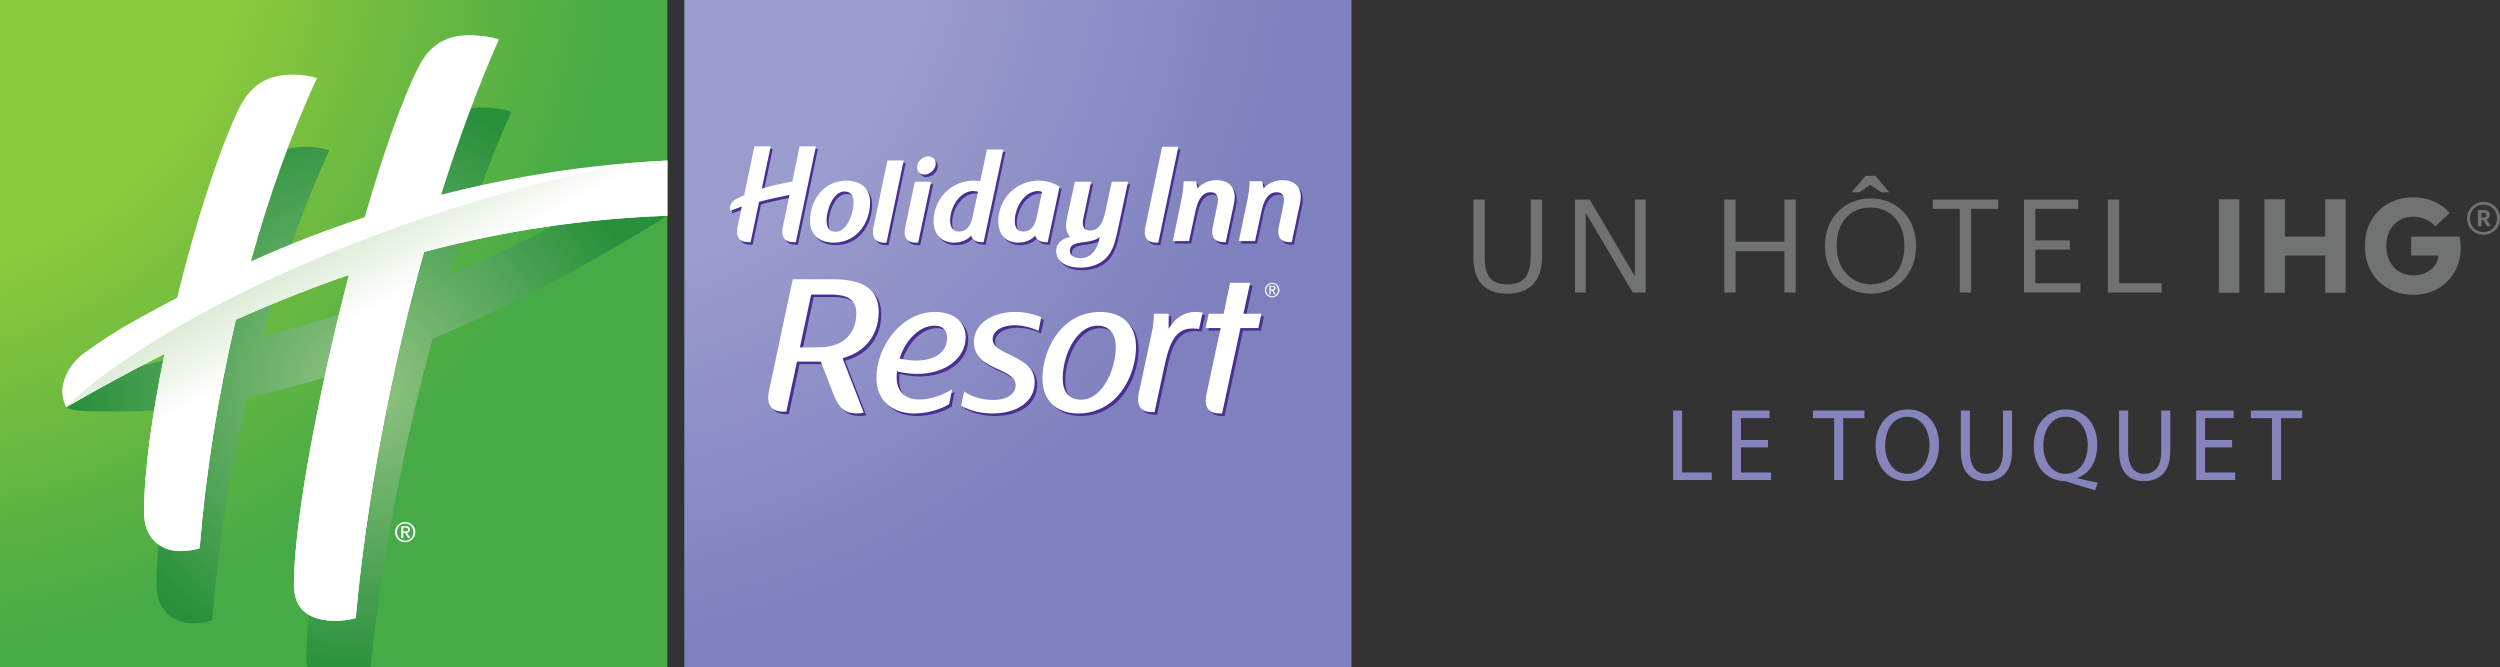 <?xml version="1.0" encoding="UTF-8"?><svg xmlns="http://www.w3.org/2000/svg" xmlns:xlink="http://www.w3.org/1999/xlink" viewBox="0 0 399.564 106.617"><rect x="0" y="0" width="399.564" height="106.617" fill="#333333" stroke="none"/><defs><style>.m{fill:url(#i);mix-blend-mode:multiply;}.n{fill:#717372;}.o{fill:#fff;}.p{isolation:isolate;}.q{fill:url(#f);}.r{fill:#492f92;}.s{fill:url(#h);}.t{fill:#8685bb;}.u{fill:url(#j);}</style><radialGradient id="f" cx="296.71" cy="-62.213" fx="296.71" fy="-62.213" r="136.266" gradientTransform="translate(-166.665 40.725) scale(.868)" gradientUnits="userSpaceOnUse"><stop offset=".489" stop-color="#9a9ccd"/><stop offset="1" stop-color="#7e81be"/></radialGradient><radialGradient id="h" cx="170.736" cy="-62.214" fx="170.736" fy="-62.214" r="136.282" gradientTransform="translate(-166.665 40.725) scale(.868)" gradientUnits="userSpaceOnUse"><stop offset=".489" stop-color="#8cc83c"/><stop offset="1" stop-color="#46aa46"/></radialGradient><radialGradient id="i" cx="58.401" cy="61.897" fx="58.401" fy="61.897" r="46.521" gradientTransform="matrix(1, 0, 0, 1, 0, 0)" gradientUnits="userSpaceOnUse"><stop offset="0" stop-color="#92c484"/><stop offset="1" stop-color="#28903b"/></radialGradient><linearGradient id="j" x1="63.557" y1="54.67" x2="49.371" y2="27.99" gradientTransform="matrix(1, 0, 0, 1, 0, 0)" gradientUnits="userSpaceOnUse"><stop offset=".213" stop-color="#fff"/><stop offset="1" stop-color="#bcd9b1"/></linearGradient></defs><g style="isolation:isolate;"><g id="a"/><g id="b"><g id="c"><g><g><g id="d"><path d="M267.408,65.617h1.432v9.895h4.742v1.202h-6.174v-11.097Z" style="fill:#8685bb;"/><path d="M282.571,71.511h-4.313v4.001h4.808v1.202h-6.24v-11.097h5.993v1.202h-4.561v3.507h4.313v1.185Z" style="fill:#8685bb;"/><path d="M293.142,66.835h-3.375v-1.218h8.216v1.218h-3.392v9.879h-1.449v-9.879Z" style="fill:#8685bb;"/><path d="M309.903,71.05c0,3.82-2.322,5.845-5.153,5.845-2.931,0-4.989-2.271-4.989-5.63,0-3.523,2.189-5.829,5.153-5.829,3.029,0,4.989,2.321,4.989,5.614Zm-8.611,.182c0,2.371,1.284,4.494,3.54,4.494,2.272,0,3.556-2.091,3.556-4.609,0-2.206-1.152-4.512-3.54-4.512-2.371,0-3.556,2.19-3.556,4.627Z" style="fill:#8685bb;"/><path d="M314.842,65.617v6.569c0,2.485,1.103,3.539,2.585,3.539,1.646,0,2.7-1.086,2.7-3.539v-6.569h1.448v6.471c0,3.407-1.794,4.807-4.198,4.807-2.272,0-3.984-1.3-3.984-4.741v-6.536h1.449Z" style="fill:#8685bb;"/><path d="M334.863,78.344c-1.498-.396-2.963-.84-4.247-1.284-.23-.082-.461-.165-.676-.165-2.634-.099-4.89-2.041-4.89-5.614s2.174-5.845,5.17-5.845c3.013,0,4.973,2.338,4.973,5.614,0,2.849-1.317,4.676-3.161,5.318v.065c1.103,.28,2.305,.544,3.243,.708l-.412,1.202Zm-1.186-7.228c0-2.223-1.152-4.512-3.507-4.512-2.42,0-3.605,2.239-3.589,4.644-.017,2.354,1.284,4.478,3.523,4.478,2.288,0,3.572-2.074,3.572-4.609Z" style="fill:#8685bb;"/><path d="M340.132,65.617v6.569c0,2.485,1.103,3.539,2.585,3.539,1.646,0,2.7-1.086,2.7-3.539v-6.569h1.448v6.471c0,3.407-1.794,4.807-4.198,4.807-2.271,0-3.984-1.3-3.984-4.741v-6.536h1.449Z" style="fill:#8685bb;"/><path d="M356.745,71.511h-4.313v4.001h4.808v1.202h-6.24v-11.097h5.993v1.202h-4.561v3.507h4.313v1.185Z" style="fill:#8685bb;"/><path d="M363.117,66.835h-3.376v-1.218h8.216v1.218h-3.392v9.879h-1.448v-9.879Z" style="fill:#8685bb;"/></g><g><g id="e"><rect x="109.369" y="0" width="106.632" height="106.617" style="fill:url(#f);"/></g><g id="g"><rect width="106.655" height="106.617" style="fill:url(#h);"/></g><path d="M106.655,25.649c-13.309,8.303-24.681,14.029-34.524,18.159l.339-1.142c2.775-8.747,5.857-17.139,9.261-24.795-1.097-.411-3.023-.694-4.787-.694-3.765,0-6.318,1.687-7.958,4.899-2.745,5.319-5.804,14.107-8.708,24.166l-.626,2.287c-6.626,2.237-12.447,3.784-17.641,5.087l.07-.273c2.938-10.487,6.475-20.457,10.555-29.319-.854-.287-2.465-.573-3.655-.573-4.471,0-7.089,1.714-9.119,6.126-2.973,6.384-6.193,16.291-8.871,26.812-9.502,2.42-11.126,2.74-16.834,4.135-5.094,1.229-4.096,3.457-3.552,4.492,.413,.845,4.979,.75,9.069,.75,2.56-.005,5.653-.151,9.26-.549l-.647,2.869c-1.973,9.571-3.274,18.743-3.274,25.323,0,3.907,2.406,6.211,5.854,6.211,.928,0,2.47-.225,3.038-.496,.96-11.848,2.879-23.933,5.588-35.6,5.145-1.066,10.964-2.608,17.425-4.787-4.502,17.945-7.966,36.875-7.966,46.238,0,.6,.074,1.143,.168,1.643h10.106c1.755-16.777,5.174-35.066,9.91-52.494,11.035-4.594,23.555-10.925,37.52-19.643v-8.832Z" style="fill:url(#i); mix-blend-mode:multiply;"/><path d="M106.655,25.66v8.82c-13.258,.479-26.16,2.385-38.889,5.792-5.428,19.378-9.217,39.986-10.915,58.499-.491,.209-2.193,.455-3.109,.455-4.297,0-6.767-1.72-6.767-5.81,0-9.911,3.889-30.622,8.788-49.472-5.972,2.042-11.968,4.432-18.064,7.151-2.81,11.932-4.807,24.343-5.788,36.503-.544,.26-2.081,.479-3.038,.479-3.454,0-5.851-2.287-5.851-6.194,0-6.592,1.306-15.779,3.28-25.332-5.151,2.613-10.387,5.443-15.726,8.537-.544-1.029-.703-2.415-.588-3.206,.177-1.147,.884-3.629,3.62-5.573,5.33-3.839,8.374-5.328,14.701-8.729,2.816-11.51,6.362-22.62,9.553-29.558,2.03-4.409,4.648-6.099,9.133-6.099,1.185,0,2.816,.269,3.655,.549-4.075,8.871-7.641,18.817-10.546,29.304,5.774-2.6,11.864-4.985,18.193-7.071,2.899-10.04,5.957-18.858,8.693-24.18,1.655-3.227,4.202-4.899,7.958-4.899,1.764,0,3.699,.278,4.781,.691-3.384,7.654-6.457,16.039-9.228,24.807,11.391-2.923,23.631-4.876,36.154-5.464Zm-43.523,59.385c0,.916,.721,1.616,1.616,1.616s1.635-.7,1.635-1.616c0-.89-.736-1.619-1.635-1.619s-1.616,.73-1.616,1.619Zm.317,0c0-.763,.549-1.377,1.33-1.377,.742,0,1.294,.614,1.294,1.377,0,.783-.553,1.374-1.294,1.374-.78,0-1.33-.591-1.33-1.374Zm.677,.954h.331v-.851h.242l.538,.851h.337l-.529-.851c.292,0,.476-.213,.476-.529,0-.337-.204-.532-.653-.532h-.742v1.912Zm.331-1.667h.366c.183,0,.396,.08,.396,.275,0,.254-.16,.323-.396,.323h-.366v-.597Z" style="fill:#fff;"/><path id="k" d="M10.561,65.065l.015,.024c5.339-3.094,10.575-5.925,15.726-8.537-1.974,9.553-3.28,18.74-3.28,25.332,0,3.907,2.396,6.194,5.851,6.194,.957,0,2.494-.218,3.038-.479,.981-12.16,2.979-24.571,5.788-36.503,6.096-2.718,12.092-5.109,18.064-7.151-4.899,18.85-8.788,39.561-8.788,49.472,0,4.09,2.47,5.81,6.767,5.81,.916,0,2.618-.246,3.109-.455,1.699-18.513,5.487-39.121,10.915-58.499,12.73-3.407,25.82-5.313,38.889-5.792v-8.82c-1.875,.107-4.326,.254-6.457,.441C55.16,35.273,21.63,54.022,10.561,65.065Z" style="fill:url(#j);"/><path d="M128.13,23.787l-1.168,5.604-.006,.012c-1.969,.374-3.449,.723-4.868,1.125l.238-1.137,1.171-5.604h-2.599l-1.632,7.807c-.374,.164-.763,.346-1.221,.584-.702,.359-.952,.909-1.032,1.168-.053,.179-.062,.507,.028,.76,.624-.247,1.239-.479,1.851-.705l-.634,3.029c-.099,.433-.68,2.68,1.675,2.68h.355l1.351-6.444c1.456-.396,2.939-.736,4.868-1.11l-.025,.124-.989,4.751c-.099,.433-.68,2.68,1.672,2.68h.359l3.205-15.324h-2.599Zm57.931,.071l-2.64,12.644c-.102,.433-.68,2.68,1.678,2.68h.355l3.205-15.324h-2.599Zm8.66,5.335c-1.252,0-2.321,.569-3.001,1.32l-.238-1.144h-1.99c0,.81-.124,1.932-.482,3.619l-1.249,5.94h2.602l.927-4.315c.257-1.205,.699-3.489,2.522-3.489,.906,0,1.375,.575,1.091,1.944l-.695,3.357c-.099,.433-.695,2.68,1.672,2.68h.352l1.304-6.132c.563-2.627-.838-3.78-2.816-3.78m-18.798,9.795c-.195,.77-.553,1.456-1.063,1.95-.491,.47-1.162,.726-1.892,.726-.903,0-1.654-.433-1.654-1.202,0-.983,.964-1.218,2.383-1.375,1.004-.121,1.895-.355,2.405-.813l-.179,.714Zm1.162-5.223c-.253,1.205-.68,3.486-2.519,3.486-1.644,0-1.125-1.811-1.026-2.281l1.162-5.52h-2.599l-1.162,5.44c-.117,.569-.235,1.159-.235,1.654,0,.708,.253,1.28,.646,1.715-1.518,.377-2.225,1.162-2.225,2.284,0,1.654,1.638,2.64,3.823,2.64,1.87,0,3.347-.631,4.296-1.697,.767-.862,1.239-2.046,1.595-3.718l1.774-8.317h-2.602l-.927,4.315Zm28.191-4.571c-1.252,0-2.318,.569-2.998,1.32l-.241-1.144h-1.987c0,.81-.127,1.932-.485,3.619l-1.243,5.94h2.599l.924-4.315c.257-1.205,.702-3.489,2.525-3.489,.906,0,1.372,.575,1.091,1.944l-.699,3.357c-.099,.433-.692,2.68,1.675,2.68h.346l1.31-6.132c.559-2.627-.838-3.78-2.819-3.78m-39.253,5.851c-.155,.711-.374,1.323-.729,1.734-.355,.399-.807,.63-1.434,.63-.89,0-1.344-.587-1.344-1.712,0-2.009,1.459-4.766,3.743-4.766,.238,0,.454,.056,.615,.151l-.85,3.962Zm.297-5.774c-3.588,0-6.444,2.899-6.444,6.503,0,2.108,1.202,3.409,3.171,3.409,1.184,0,2.188-.47,2.742-1.122,.176,.689,.859,1.045,1.644,1.045h.346l1.904-8.886c-.98-.6-2.133-.949-3.363-.949m-30.793,7.254c-.433,.55-.983,.927-1.635,.927-1.045,0-1.456-.729-1.456-1.756,0-1.103,.411-2.738,1.221-3.762,.433-.556,1.004-.927,1.657-.927,1.042,0,1.434,.729,1.434,1.752,0,1.103-.411,2.742-1.221,3.765m.099-7.254c-1.378,0-2.602,.454-3.53,1.224-1.453,1.184-2.303,3.134-2.303,5.202,0,2.303,1.576,3.486,3.768,3.486,1.375,0,2.599-.451,3.523-1.221,1.459-1.184,2.306-3.153,2.306-5.22,0-2.306-1.576-3.471-3.765-3.471m9.421,7.232c-.099,.433-.68,2.68,1.675,2.68h.349l2.074-9.733h-2.602l-1.496,7.053Zm-5.066,0c-.099,.433-.68,2.68,1.675,2.68h.355l2.751-13.136h-2.602l-2.179,10.456Zm8.71-11.117c-.903,0-1.79,.831-1.79,1.759,0,.689,.495,1.159,1.159,1.159,.909,0,1.817-.825,1.817-1.753,0-.686-.513-1.165-1.187-1.165m7.093,9.659c-.158,.711-.393,1.323-.748,1.734-.359,.399-.788,.63-1.419,.63-.887,0-1.437-.609-1.437-1.731,0-2.287,1.654-4.747,3.666-4.747,.294,0,.646,.056,.785,.136l-.847,3.978Zm2.287-10.747l-1.088,5.072c-.232-.059-.627-.099-1.004-.099-3.761,0-6.441,3.054-6.441,6.484,0,2.111,1.298,3.428,3.273,3.428,1.178,0,2.182-.47,2.735-1.122,.179,.689,.847,1.045,1.638,1.045h.349l3.171-14.808h-2.633Zm-22.599,30.36c-1.035,.838-2.439,1.27-4.407,1.27h-2.81l1.805-8.45h3.044c2.432,0,4.173,.6,4.173,3.004,0,1.737-.668,3.242-1.805,4.176m3.647-8.283c-1.276-.974-3.177-1.338-5.885-1.338h-6.12l-1.184,5.551h-.006l-2.17,10.258-.38,1.768c-.133,.581-.912,3.591,2.244,3.591h.467l.176-.841,1.53-7.164h3.808l2.071,5.344c.804,2.04,1.768,2.942,3.743,2.942,.34,0,.702-.046,1.048-.127-.059-.136-.117-.275-.176-.423l-1.174-3.026-2.037-5.245c1.536-.436,2.874-1.168,3.845-2.235,1.233-1.307,1.932-3.112,1.932-5.18,0-1.774-.6-3.044-1.731-3.876m10.661,6.079c1.289,0,2,.773,2,1.904,0,2.256-1.839,3.675-4.967,3.675-.838,0-2.099-.161-2.618-.321,.711-2.42,2.84-5.257,5.585-5.257m-2.81,7.711c4.713,0,7.779-2.646,7.779-5.842,0-2.779-2.327-4.064-4.874-4.064-5.359,0-9.39,5.452-9.39,10.549,0,3.616,2.55,5.681,6.064,5.681,1.972,0,4.163-.612,5.551-1.487l.485-2.386c-1.289,.838-3.452,1.647-5.226,1.647-2.321,0-3.644-1.323-3.644-3.582,0-.291,.028-.711,.062-.937,.872,.257,2.228,.42,3.193,.42m29.351,2.546c-.838,.94-1.904,1.582-3.131,1.582-1.966,0-2.933-1.32-2.933-3.418,0-2.29,.838-5.066,2.42-6.843,.838-.933,1.901-1.579,3.131-1.579,1.969,0,2.933,1.357,2.933,3.418,0,2.293-.838,5.069-2.42,6.84m-.096-12.453c-2.194,0-4.129,.804-5.616,2.127-2.259,2.068-3.582,5.39-3.582,8.555,0,3.483,2.225,5.551,5.746,5.551,2.198,0,4.129-.81,5.616-2.133,2.256-2.065,3.582-5.387,3.582-8.549,0-3.486-2.228-5.551-5.746-5.551m25.794,.291l-.485,2.29h-2.871l-.399,1.864h.003l-2.538,11.782h-.42c-2.856,0-2.154-2.726-2.031-3.248l.318-1.499c.031-.17,.065-.328,.099-.476l1.805-8.422h-2.386l.482-2.29h2.389l1.035-4.942h2.918l.275,.006-1.069,4.936h2.874Zm-14.823,2.419c.902-1.555,2.324-2.714,4.327-2.714,.328,0,.872,.065,1.1,.13l-.581,2.615c-.164-.031-.652-.096-1.004-.096-1.097,0-1.876,.356-2.488,.971-1.162,1.162-1.647,3.264-2.133,5.523l-.782,3.638h-.003l-.689,3.242h-.43c-2.878,0-2.167-2.745-2.049-3.273l.3-1.351,1.876-8.815c.235-1.586,.201-2.293,.201-2.293h2.355v2.423m-24.648-.582c-2.133,0-3.486,1.001-3.486,2.259,0,1.032,1.066,1.675,2.745,2.454,2.451,1.159,3.965,2.194,3.965,4.389,0,3.162-2.837,5.001-6.778,5.001-1.675,0-3.579-.386-4.967-1.258l.482-2.259c1.292,.933,3.066,1.357,4.649,1.357,2.287,0,3.582-1.038,3.582-2.358,0-1.162-.933-1.712-3.066-2.677-1.873-.841-3.613-1.941-3.613-4.197,0-2.874,2.806-4.837,6.648-4.837,1.385,0,3.159,.386,4.129,.869l-.454,2.164c-.995-.516-2.547-.906-3.836-.906" style="fill:#492f92;"/><path d="M127.802,23.384l-1.168,5.607-.003,.012c-1.969,.377-3.449,.723-4.868,1.125l.238-1.137,1.171-5.607h-2.599l-1.632,7.807c-.374,.164-.763,.349-1.218,.584-.705,.362-.955,.906-1.035,1.168-.053,.179-.062,.507,.025,.76,.627-.247,1.242-.479,1.851-.705l-.631,3.029c-.099,.433-.677,2.68,1.675,2.68h.355l1.351-6.444c1.456-.396,2.939-.736,4.868-1.107l-.025,.121-.989,4.751c-.099,.433-.683,2.68,1.675,2.68h.355l3.205-15.324h-2.602Zm57.931,.071l-2.636,12.644c-.099,.433-.68,2.68,1.675,2.68h.355l3.208-15.324h-2.602Zm8.66,5.335c-1.252,0-2.318,.569-2.998,1.323l-.241-1.144h-1.984c0,.804-.127,1.935-.485,3.619l-1.246,5.937h2.599l.927-4.318c.253-1.199,.699-3.486,2.522-3.486,.906,0,1.375,.578,1.091,1.947l-.695,3.353c-.099,.433-.695,2.683,1.672,2.683h.352l1.304-6.135c.562-2.627-.835-3.78-2.819-3.78m-18.795,9.795c-.195,.77-.55,1.459-1.06,1.95-.491,.473-1.165,.733-1.895,.733-.906,0-1.654-.442-1.654-1.205,0-.983,.964-1.221,2.383-1.379,1.004-.117,1.892-.355,2.408-.813l-.182,.714Zm1.162-5.22c-.253,1.202-.68,3.486-2.522,3.486-1.644,0-1.122-1.814-1.023-2.284l1.162-5.52h-2.599l-1.162,5.44c-.117,.572-.238,1.162-.238,1.654,0,.711,.257,1.283,.649,1.712-1.521,.377-2.225,1.165-2.225,2.287,0,1.657,1.638,2.64,3.823,2.64,1.87,0,3.347-.627,4.296-1.694,.767-.865,1.242-2.049,1.595-3.721l1.774-8.317h-2.602l-.927,4.318Zm28.191-4.574c-1.252,0-2.318,.569-3.001,1.323l-.235-1.144h-1.991c0,.804-.124,1.935-.485,3.619l-1.246,5.937h2.599l.927-4.318c.257-1.199,.699-3.486,2.525-3.486,.906,0,1.375,.578,1.088,1.947l-.695,3.353c-.099,.433-.692,2.683,1.675,2.683h.346l1.307-6.135c.563-2.627-.835-3.78-2.816-3.78m-39.253,5.851c-.158,.711-.374,1.32-.729,1.737-.355,.396-.807,.631-1.437,.631-.887,0-1.341-.59-1.341-1.712,0-2.012,1.459-4.769,3.743-4.769,.238,0,.454,.059,.612,.155l-.847,3.959Zm.297-5.771c-3.588,0-6.444,2.896-6.444,6.503,0,2.108,1.199,3.409,3.171,3.409,1.187,0,2.188-.473,2.742-1.125,.176,.689,.856,1.048,1.644,1.048h.349l1.898-8.889c-.977-.596-2.13-.946-3.36-.946m-30.797,7.251c-.43,.55-.983,.927-1.632,.927-1.045,0-1.456-.729-1.456-1.752,0-1.103,.411-2.742,1.221-3.765,.433-.553,1.004-.927,1.654-.927,1.045,0,1.437,.729,1.437,1.752,0,1.103-.411,2.742-1.224,3.765m.102-7.251c-1.378,0-2.599,.454-3.527,1.221-1.456,1.184-2.303,3.134-2.303,5.205,0,2.303,1.573,3.486,3.765,3.486,1.375,0,2.599-.454,3.523-1.224,1.459-1.181,2.306-3.15,2.306-5.22,0-2.303-1.576-3.468-3.765-3.468m9.421,7.232c-.099,.43-.677,2.68,1.675,2.68h.352l2.071-9.736h-2.602l-1.496,7.056Zm-5.069,0c-.096,.43-.68,2.68,1.678,2.68h.355l2.751-13.136h-2.602l-2.182,10.456Zm8.713-11.117c-.903,0-1.79,.828-1.79,1.756,0,.689,.491,1.162,1.162,1.162,.906,0,1.814-.828,1.814-1.756,0-.686-.513-1.162-1.187-1.162m7.093,9.656c-.158,.711-.393,1.32-.748,1.737-.359,.396-.788,.631-1.422,.631-.887,0-1.434-.612-1.434-1.734,0-2.287,1.65-4.747,3.663-4.747,.297,0,.646,.059,.788,.136l-.847,3.978Zm2.287-10.747l-1.088,5.075c-.232-.062-.631-.099-1.001-.099-3.765,0-6.444,3.054-6.444,6.481,0,2.111,1.301,3.431,3.273,3.431,1.181,0,2.182-.473,2.735-1.125,.179,.689,.847,1.048,1.638,1.048h.349l3.168-14.811h-2.63Zm-22.68,30.36c-1.035,.834-2.436,1.267-4.407,1.267h-2.81l1.805-8.45h3.044c2.436,0,4.173,.6,4.173,3.004,0,1.737-.668,3.242-1.805,4.179m3.647-8.286c-1.273-.974-3.177-1.338-5.885-1.338h-6.12l-1.184,5.551h-.006l-2.17,10.258-.38,1.771c-.133,.578-.912,3.588,2.244,3.588h.467l.176-.841,1.53-7.164h3.808l2.071,5.344c.8,2.04,1.768,2.942,3.743,2.942,.34,0,.702-.046,1.048-.127-.059-.136-.117-.275-.176-.423l-1.174-3.026-2.04-5.245c1.539-.436,2.878-1.168,3.848-2.235,1.233-1.307,1.932-3.109,1.932-5.18,0-1.774-.6-3.041-1.731-3.876m10.659,6.08c1.292,0,2.003,.773,2.003,1.904,0,2.256-1.839,3.675-4.967,3.675-.841,0-2.099-.161-2.618-.321,.711-2.42,2.84-5.257,5.582-5.257m-2.806,7.711c4.71,0,7.776-2.646,7.776-5.842,0-2.779-2.324-4.064-4.874-4.064-5.356,0-9.387,5.452-9.387,10.549,0,3.616,2.55,5.681,6.064,5.681,1.972,0,4.166-.615,5.551-1.487l.485-2.386c-1.289,.838-3.452,1.647-5.226,1.647-2.324,0-3.647-1.323-3.647-3.582,0-.291,.031-.711,.065-.937,.869,.257,2.225,.42,3.193,.42m29.349,2.546c-.838,.943-1.904,1.582-3.128,1.582-1.969,0-2.936-1.32-2.936-3.418,0-2.29,.838-5.069,2.42-6.843,.838-.933,1.904-1.579,3.131-1.579,1.966,0,2.936,1.357,2.936,3.421,0,2.29-.841,5.066-2.423,6.837m-.096-12.453c-2.198,0-4.129,.804-5.616,2.13-2.259,2.065-3.582,5.387-3.582,8.552,0,3.483,2.225,5.551,5.746,5.551,2.194,0,4.129-.81,5.616-2.133,2.256-2.065,3.582-5.387,3.582-8.552,0-3.483-2.228-5.548-5.746-5.548m25.794,.291l-.485,2.29h-2.868l-.402,1.864h.003l-2.534,11.782h-.427c-2.853,0-2.148-2.726-2.028-3.248l.318-1.499c.031-.17,.065-.328,.099-.476l1.805-8.422h-2.389l.485-2.29h2.389l1.032-4.942h2.921l.275,.006-1.069,4.936h2.874Zm-14.823,2.419c.902-1.555,2.324-2.714,4.327-2.714,.325,0,.872,.065,1.1,.13l-.581,2.615c-.167-.031-.652-.096-1.004-.096-1.097,0-1.876,.356-2.488,.971-1.162,1.162-1.647,3.264-2.133,5.523l-.782,3.638h-.003l-.692,3.242h-.43c-2.874,0-2.167-2.745-2.046-3.273l.3-1.354,1.876-8.812c.235-1.586,.201-2.293,.201-2.293h2.355v2.423m-24.649-.582c-2.133,0-3.486,1.001-3.486,2.259,0,1.035,1.066,1.678,2.745,2.454,2.451,1.159,3.969,2.194,3.969,4.389,0,3.162-2.84,5.001-6.778,5.001-1.678,0-3.579-.386-4.97-1.258l.485-2.259c1.292,.933,3.063,1.357,4.645,1.357,2.29,0,3.585-1.035,3.585-2.358,0-1.162-.937-1.712-3.069-2.677-1.87-.841-3.613-1.941-3.613-4.197,0-2.874,2.81-4.84,6.648-4.84,1.385,0,3.162,.389,4.132,.872l-.454,2.164c-.998-.516-2.55-.906-3.839-.906m41.185-6.779c.64,0,1.163,.518,1.163,1.16s-.523,1.163-1.163,1.163-1.164-.521-1.164-1.163,.522-1.16,1.164-1.16Zm0,2.149c.539,0,.94-.429,.94-.989,0-.555-.401-.986-.94-.986s-.941,.431-.941,.986c0,.56,.401,.989,.941,.989Zm-.444-1.672h.522c.315,0,.469,.127,.469,.384,0,.221-.142,.376-.355,.376l.387,.603h-.233l-.384-.603h-.186v.603h-.221v-1.363Zm.221,.587h.264c.171,0,.28-.034,.28-.214,0-.153-.136-.198-.28-.198h-.264v.412Z" style="fill:#fff;"/></g></g><g id="l"><g><path d="M235.49,41.328v-9.428h1.807v9.221c0,3.115,1.101,4.32,3.572,4.32,2.368,0,3.78-.955,3.78-4.59v-8.952h1.807v9.201c0,3.613-1.807,5.836-5.628,5.836-3.406,0-5.338-1.994-5.338-5.608h0Z" style="fill:#717372;"/><path d="M251.726,31.899h2.347l7.227,12.275v-12.275h1.724v14.85h-2.077l-7.498-12.731v12.731h-1.724v-14.85h0Z" style="fill:#717372;"/><path d="M275.583,31.899h1.807v6.73h7.809v-6.73h1.807v14.85h-1.807v-6.604h-7.809v6.604h-1.807v-14.85Z" style="fill:#717372;"/><path d="M291.674,39.418v-.167c0-4.216,2.949-7.539,7.311-7.539s7.248,3.323,7.248,7.498v.166c0,4.195-2.886,7.56-7.206,7.56-4.382,0-7.352-3.365-7.352-7.518h0Zm12.69-.061v-.167c0-3.323-1.952-6.023-5.379-6.023-3.447,0-5.441,2.535-5.441,6.065v.166c0,3.593,2.388,6.044,5.483,6.044,3.302,0,5.337-2.492,5.337-6.085h0Zm-6.189-11.256h1.558l2.222,2.638h-1.267l-1.766-1.204-1.765,1.204h-1.225l2.243-2.638h0Z" style="fill:#717372;"/><path d="M313.227,33.374h-4.32v-1.475h10.447v1.475h-4.32v13.375h-1.807v-13.375h0Z" style="fill:#717372;"/><path d="M323.482,31.899h8.661v1.475h-6.854v5.047h5.524v1.474h-5.524v5.379h7.227v1.474h-9.034v-14.851h0Z" style="fill:#717372;"/><path d="M336.894,31.899h1.807v13.376h6.79v1.474h-8.597v-14.85Z" style="fill:#717372;"/></g><rect x="354.633" y="31.853" width="3.266" height="14.939" style="fill:#717372;"/><polygon points="361.918 31.853 365.184 31.853 365.184 37.808 371.63 37.808 371.63 31.853 374.895 31.853 374.895 46.793 371.63 46.793 371.63 40.838 365.184 40.838 365.184 46.793 361.918 46.793 361.918 31.853" style="fill:#717372;"/><path d="M385.709,34.628c-.868,0-1.629,.203-2.284,.608-.655,.406-1.156,.96-1.505,1.665s-.523,1.512-.523,2.422c0,.953,.188,1.786,.565,2.497,.377,.712,.889,1.256,1.537,1.633,.647,.377,1.384,.566,2.209,.566,1.096,0,2.021-.299,2.775-.896,.754-.598,1.167-1.359,1.238-2.284h-4.354v-3.03h7.748c.114,.612,.171,1.181,.171,1.707,0,1.523-.338,2.857-1.014,4.001-.676,1.145-1.587,2.031-2.732,2.657-1.146,.626-2.423,.939-3.832,.939-1.508,0-2.857-.342-4.045-1.025s-2.099-1.607-2.732-2.774c-.634-1.167-.95-2.497-.95-3.991,0-1.579,.341-2.956,1.025-4.13,.683-1.174,1.611-2.077,2.785-2.71s2.479-.95,3.916-.95c1.181,0,2.277,.221,3.287,.661,1.011,.441,1.85,1.06,2.519,1.857l-2.262,2.113c-1.067-1.025-2.249-1.537-3.544-1.537h0Z" style="fill:#717372;"/><g><path d="M394.299,34.91c0-1.458,1.162-2.632,2.632-2.632,1.495,0,2.633,1.161,2.633,2.62,0,1.482-1.163,2.62-2.633,2.62-1.458,0-2.632-1.126-2.632-2.609h0Zm4.791-.01c0-1.292-.901-2.193-2.159-2.193s-2.158,.913-2.158,2.205c0,1.305,.949,2.182,2.158,2.182,1.221,0,2.159-.901,2.159-2.193h0v-.002Z" style="fill:#717372;"/><path d="M396.028,33.57h.913c.605,0,.996,.249,.996,.783v.012c0,.391-.225,.604-.534,.699l.688,1.103h-.593l-.628-1.008h-.273v1.008h-.569v-2.597h0Zm.901,1.197c.297,0,.451-.13,.451-.379v-.012c0-.273-.167-.368-.451-.368h-.332v.759h.332Z" style="fill:#717372;"/></g></g></g></g></g></g></svg>
